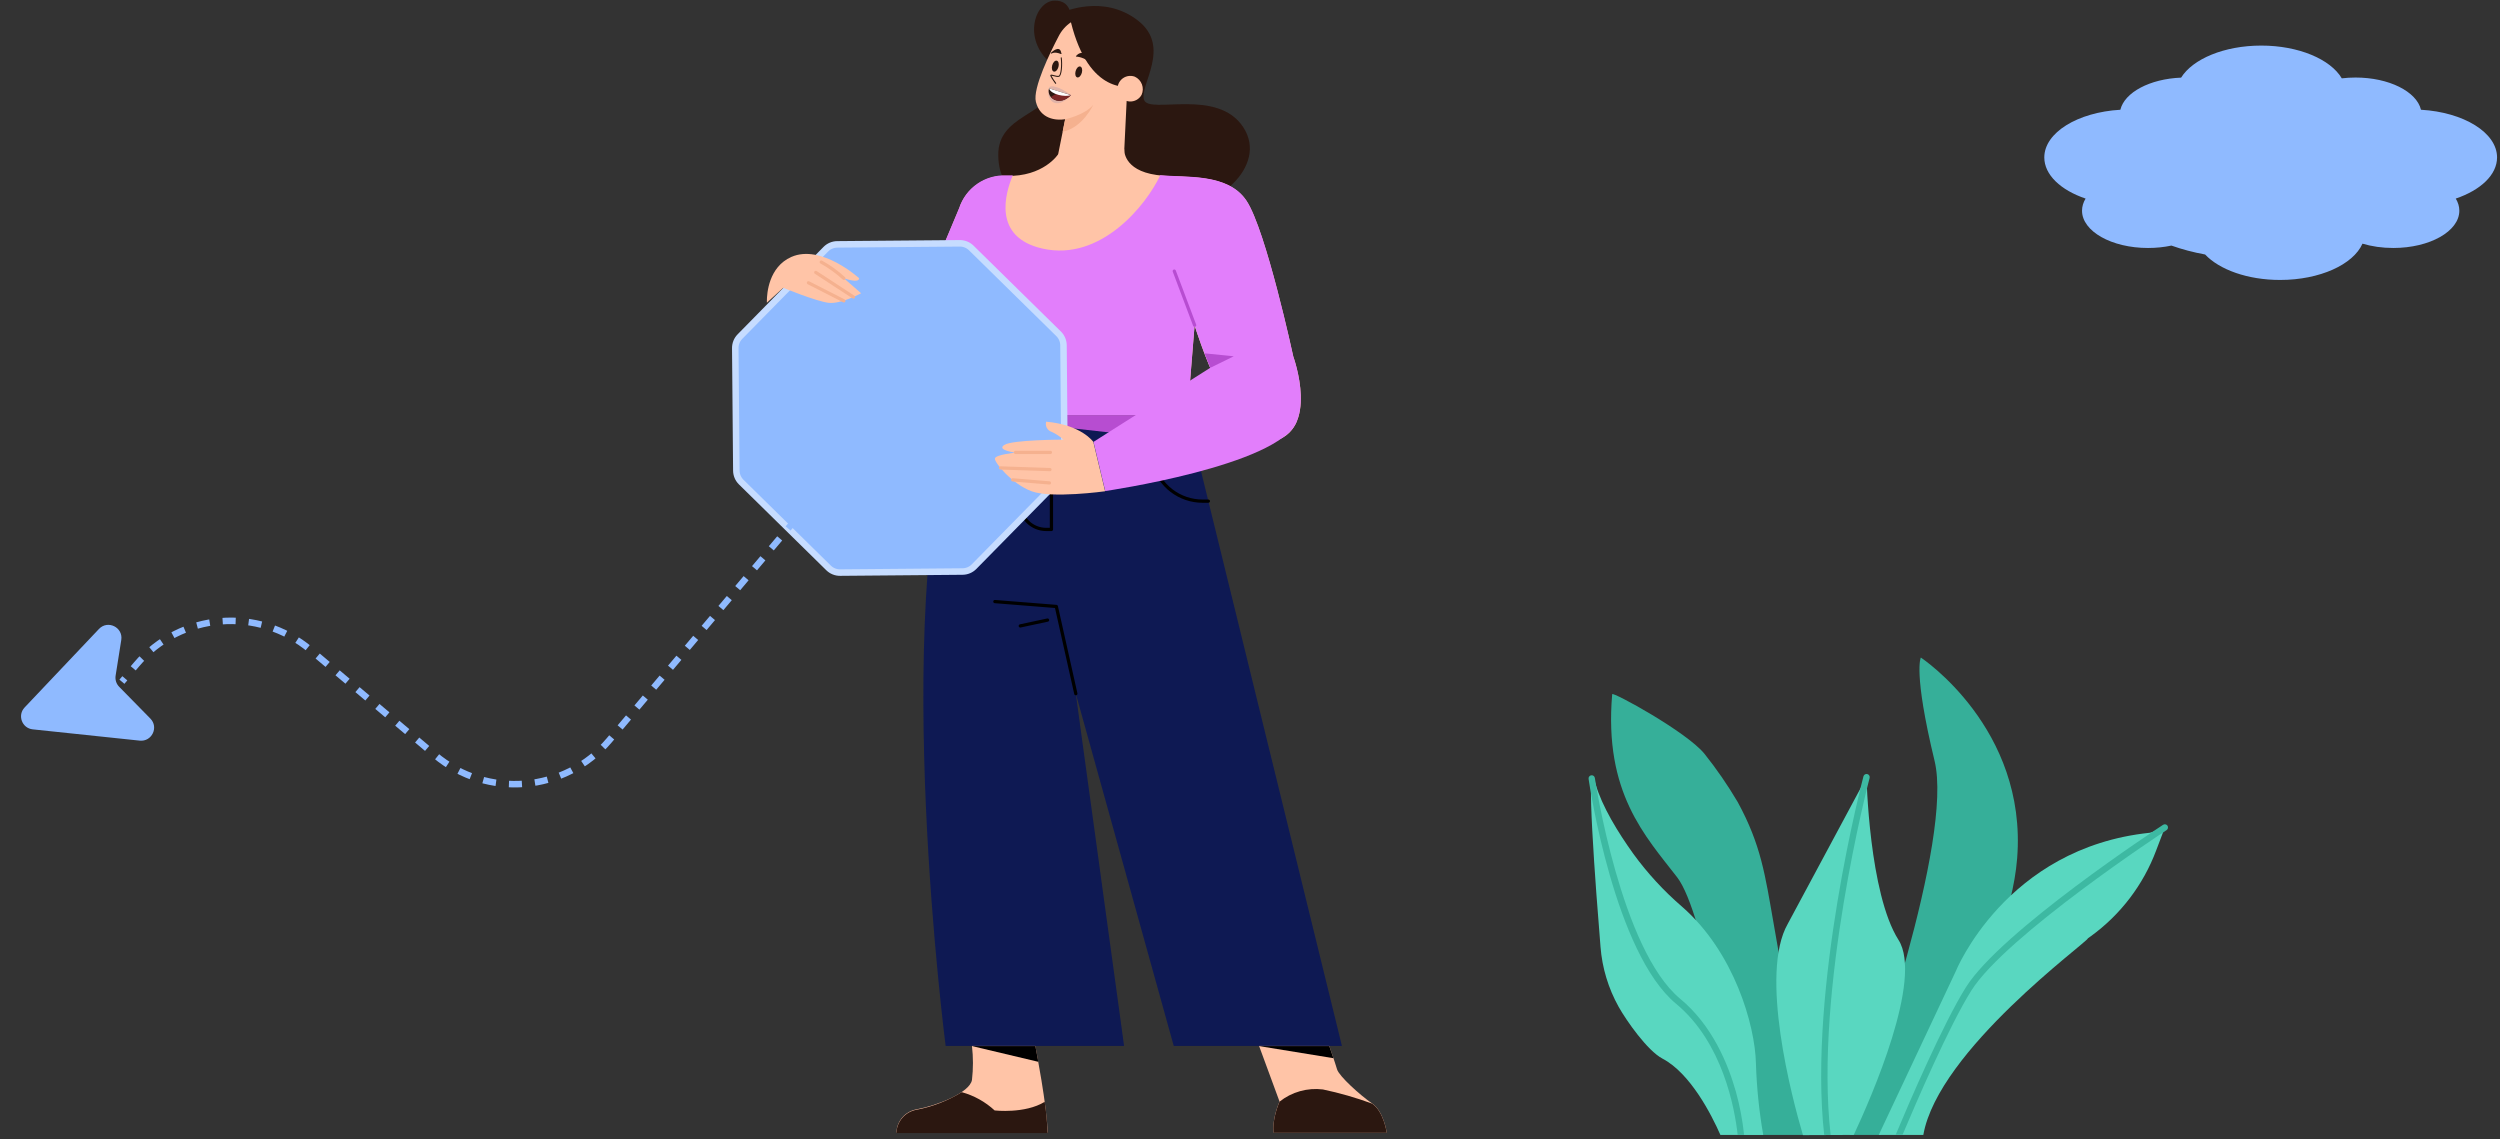 <svg fill="none" height="175" viewBox="0 0 384 175" width="384" xmlns="http://www.w3.org/2000/svg"><rect x="0" y="0" width="384" height="175" fill="#333333" stroke="none"/><path d="m267.28 174.324h10.824l-5.68-32.508c-1.303-7.41-1.912-12.023-5.518-18.632-1.528-2.586-3.234-5.062-5.107-7.411-2.75-3.377-14.128-9.576-14.165-9.147-1.302 15.135 5.084 21.792 9.986 28.135 4.215 5.488 8.569 32.43 9.66 39.563z" fill="#36af99"/><path d="m295.043 101s-1.206 2.159 2.104 15.853c2.931 12.06-9.973 48.981-13.043 57.471h4.764c4.824-6.029 19.64-25.741 20.966-42.481 1.586-20.037-14.791-30.843-14.791-30.843z" fill="#36af99"/><path d="m248.624 154.648c1.206 2.153 4.426 6.742 6.73 7.954 4.311 2.261 7.543 8.647 8.9 11.722h6.579c-.633-3.631-1.008-7.302-1.122-10.986-.133-5.88-3.341-17.083-11.342-24.066-2.799-2.411-5.31-5.136-7.484-8.122-2.339-3.257-4.823-7.291-5.818-10.764-1.671-5.945.102 16.884.771 25.037.251 3.24 1.201 6.388 2.786 9.225z" fill="#59d7c0"/><path d="m330.215 127.912c-22.196 2.309-29.836 21.334-29.836 21.334l-11.801 25.079h6.844c2.292-13.037 25.278-29.65 25.278-30.198l.482-.344c4.551-3.309 8.03-7.882 10.004-13.151l1.333-3.51s-2.159.79-2.304.79z" fill="#59d7c0"/><path d="m284.737 174.324c2.677-5.722 10.685-23.963 6.874-29.951-4.534-7.139-4.914-25.006-4.914-25.006l-12.096 22.534c-4.378 7.664.603 26.617 2.333 32.454z" fill="#59d7c0"/><path d="m257.451 154.184c7.182 5.952 9.009 16.088 9.455 20.141h.989c-.235-2.242-.657-4.461-1.26-6.633-1.206-4.258-3.618-10.191-8.562-14.285-9.124-7.556-13.055-33.618-13.098-33.877-.005-.066-.023-.131-.055-.191-.031-.059-.074-.111-.126-.153-.052-.041-.112-.072-.177-.09-.064-.017-.132-.021-.198-.012-.066.01-.13.033-.187.068s-.106.081-.144.136-.065.117-.078.182c-.014.066-.013.133.001.199.162 1.127 4.028 26.719 13.44 34.515z" fill="#3db9a2"/><path d="m281.185 174.324c-2.538-22.311 5.898-54.499 5.988-54.83.033-.126.014-.259-.051-.371-.066-.112-.173-.193-.299-.226-.125-.033-.259-.015-.371.051-.111.066-.193.173-.226.298-.084.326-8.538 32.562-6.03 55.078z" fill="#3db9a2"/><path d="m332.929 126.826c-.072-.107-.183-.181-.309-.207-.126-.025-.258-.001-.366.068-1.013.664-24.892 16.348-30.295 24.964-3.563 5.681-8.858 18.048-10.781 22.649h1.055c2.038-4.824 7.115-16.655 10.552-22.13 5.289-8.442 29.752-24.506 30-24.663.109-.071.185-.183.212-.311.027-.127.003-.26-.068-.37z" fill="#3db9a2"/><path clip-rule="evenodd" d="m383.549 24.181c0-3.808-5.12-6.942-11.685-7.324-.673-2.794-4.915-4.948-10.049-4.948-.725 0-1.433.043-2.115.125-1.727-2.925-6.614-5.033-12.374-5.033-5.686 0-10.523 2.056-12.306 4.923-4.807.189-8.691 2.271-9.333 4.934-6.564.383-11.683 3.516-11.683 7.324 0 2.684 2.543 5.033 6.344 6.32-.355.584-.548 1.21-.548 1.861 0 3.163 4.541 5.727 10.142 5.727 1.264 0 2.473-.131 3.589-.369 1.603.571 3.338 1.034 5.174 1.37 2.191 2.326 6.528 3.91 11.519 3.91 6.109 0 11.236-2.372 12.652-5.573 1.414.422 3.025.661 4.736.661 5.601 0 10.142-2.564 10.142-5.727 0-.652-.193-1.278-.548-1.861 3.8-1.287 6.343-3.635 6.343-6.32z" fill="#8fbaff" fill-rule="evenodd"/><path d="m182.369 63.767 23.752 96.885h-25.834l-15.049-54.125 7.422 54.125h-27.409s-8.533-65.801 1.347-96.91z" fill="#0e1953"/><path d="m163.222 1.893s6.214-2.866 11.529 1.233c5.316 4.099.147 10.051.988 12.247s11.235-1.911 15.22 4.156c3.984 6.067-4.605 12.917-10.166 11.847-5.56-1.07-17.457-2.45-20.265-1.796-2.809.653-7.137.278-7.194-5.781s7.471-6.124 8.761-10.5c1.29-4.376 1.127-11.406 1.127-11.406z" fill="#2b1710"/><path d="m164.496 3.42s.465-3.437-2.564-3.323c-3.029.114-5.111 6.287 0 10.043z" fill="#2b1710"/><path d="m164.496 3.42c-.809.549-1.464 1.297-1.902 2.172-1.2 2.286-4.017 7.977-3.478 10.067.669 2.637 3.094 2.882 4.499 2.654l-1.176 5.846 10.165.612.449-9.259c.669-.715 1.243-1.514 1.707-2.376-1.339.392-7.479 1.453-10.264-9.716z" fill="#ffc4a7"/><path d="m164.496 14.616c-1.594-1.269-3.343-1.726-3.369-1.045-.538 1.524.94 3.703 3.369 1.045z" fill="#e0b3a8"/><g fill="#2b1710"><path d="m167.846 9.914c.014.004.028.004.042 0.0.014-.004.026-.011.036-.021.031-.031.02-.072.001-.115-.418-1.146-1.639-2.284-2.587-1.234-.029.033-.079.038-.079.083.001.021.01.042.025.056.015.015.036.023.057.023.443-.011 1.626.325 2.47 1.181.009.012.021.022.035.027z"/><path d="m161.47 8.235c.012.003.025.004.037.001.013-.003.024-.008.034-.016.018-.014.435-.33 1.411.075.009.004.02.007.03.007.011 0.0.022-.002.031-.006.01-.004.019-.01.026-.018.008-.008.014-.017.017-.026.012-.043-.036-.062-.042-.106-.216-1.359-1.519-.093-1.571-.054-.009.006-.016.015-.021.024-.006.009-.009.02-.01.03-.002.011-.001.021.002.032s.008.02.014.028c.011.014.025.024.042.029z"/><path d="m162.127 12.869c.012.004.025.004.037.002.012-.002.023-.007.033-.014.009-.006.016-.014.022-.023s.009-.019.011-.03c.002-.011.001-.021-.001-.032-.003-.01-.007-.02-.014-.029-.27-.351-.511-.725-.719-1.117.114.017.227.041.338.073.281.078.602.155.82.101.481-.119.568-1.988.431-2.916 0-.011-.003-.022-.008-.032-.005-.01-.013-.019-.021-.026-.009-.007-.019-.012-.03-.015s-.022-.004-.034-.002c-.011.002-.021.006-.031.012-.009.006-.018.014-.024.023-.006.009-.01.02-.012.031-.002.011-.002.023.001.033.161 1.075-.02 2.664-.311 2.735-.183.042-.491-.037-.741-.101-.318-.089-.504-.13-.546.02-.041.15.383.778.747 1.279.006.008.014.014.023.019.009.005.019.007.029.008z"/><path d="m165.215 10.918c-.129.462-.021.897.245.971s.582-.243.711-.705c.128-.462.02-.895-.246-.969-.266-.074-.582.241-.71.704z"/><path d="m161.619 10.027c-.129.462-.023.895.245.969.268.074.582-.241.711-.704.128-.462.021-.897-.245-.971-.267-.074-.583.243-.711.705z"/><path d="m164.496 14.616-3.369-1.045c-.424 1.523 1.6 2.853 3.369 1.045z"/></g><path d="m161.431 14.903c.398-.318.87-.529 1.372-.614l1.09.131.612.189c-1.191 1.214-2.469 1.009-3.074.294z" fill="#7d2727"/><path d="m161.127 13.571 3.369 1.045c-.944.328-3.077-.1-3.369-1.045z" fill="#fff"/><path d="m163.605 18.321s3.038-.653 4.328-2.229c0 0-1.633 3.552-4.711 4.14z" fill="#f5b18f"/><path d="m175.348 14.565c-.181.331-.453.604-.784.785-.331.181-.708.263-1.084.236s-.737-.162-1.039-.388c-.303-.226-.533-.535-.665-.888s-.159-.738-.078-1.107c.08-.369.265-.707.532-.973s.606-.451.975-.53c.368-.08.752-.052 1.106.081.504.235.896.658 1.09 1.179s.175 1.098-.053 1.605z" fill="#ffc4a7"/><path d="m172.686 22.941s-.253 3.201 4.964 3.936c3.854.539 10.835-.506 13.815 3.985 2.98 4.491 7.185 23.924 7.185 23.924s4.165 11.431-3.315 13.064c-5.952 1.29-11.847-17.857-11.847-17.857l-1.119 13.815h-35.77l.171-16.281-5.601-.817 6.164-14.697c.495-1.51 1.471-2.817 2.779-3.719s2.876-1.351 4.464-1.278c5.715.163 7.953-3.315 7.953-3.315z" fill="#ffc4a7"/><path d="m191.465 30.828c-2.833-4.279-9.308-3.535-13.243-3.919-2.148 4.589-9.137 13.293-18.086 11.276-7.74-1.747-5.715-8.54-4.572-11.243-.319 0-.645 0-.988 0-1.588-.074-3.156.375-4.464 1.278s-2.284 2.209-2.779 3.719l-6.164 14.697 4.368.653c-.289 2.049.163 4.133 1.274 5.879l-.212 10.614h35.77l1.119-13.815s5.895 19.147 11.847 17.857c7.48-1.633 3.315-13.064 3.315-13.064s-4.172-19.408-7.185-23.931z" fill="#e27efb"/><path d="m145.537 47.299c.296-2.107 1.214-4.077 2.637-5.658.645-.64 1.194-1.369 1.633-2.164" stroke="#000" stroke-linecap="round" stroke-linejoin="round" stroke-width=".5"/><path d="m165.247 106.551-2.997-13.398-9.438-.751" stroke="#000" stroke-linecap="round" stroke-linejoin="round" stroke-width=".5"/><path d="m156.715 96.141 4.188-.898" stroke="#000" stroke-linecap="round" stroke-linejoin="round" stroke-width=".5"/><path d="m146.606 63.767 36.776 4.107-1.013-4.107z" fill="#b74dd1"/><path d="m175.127 63.767 2.017 7.422c.451 1.662 1.437 3.129 2.805 4.175 1.368 1.046 3.042 1.613 4.764 1.614h.89" stroke="#000" stroke-linecap="round" stroke-linejoin="round" stroke-width=".5"/><path d="m161.5 63.767v17.555h-.817c-1.061 0-2.078-.421-2.829-1.172-.75-.75-1.171-1.768-1.171-2.829v-13.554" stroke="#000" stroke-linecap="round" stroke-linejoin="round" stroke-width=".5"/><path d="m147.413 37.373c.663-.006 1.301.252 1.774.717l13.418 13.185c.472.465.741 1.098.747 1.761l.164 18.811c.006.663-.252 1.301-.716 1.774l-13.186 13.417c-.464.473-1.098.742-1.761.748l-18.811.164c-.663.006-1.301-.252-1.774-.717l-13.418-13.185c-.472-.465-.741-1.098-.747-1.761l-.164-18.811c-.006-.663.252-1.301.716-1.774l13.186-13.418c.464-.473 1.098-.742 1.761-.748z" fill="#8fbaff" stroke="#c6dcff"/><path d="m193.392 160.653 3.143 8.541s-1.2 2.694-.898 4.785h17.367s-.449-3.266-2.245-4.491c-1.797-1.225-5.087-4.189-5.389-5.242s-1.201-3.593-1.201-3.593z" fill="#ffc4a7"/><path d="m213.004 174.002s-.449-3.266-2.238-4.482c-2.466-.91-4.996-1.639-7.569-2.18-1.179-.147-2.376-.056-3.52.266-1.144.323-2.213.87-3.142 1.611 0 0-1.2 2.695-.898 4.785z" fill="#2b1710"/><path d="m159.026 160.653s1.877 9.611 1.877 13.326h-23.213c.024-.872.35-1.708.924-2.364s1.359-1.09 2.22-1.229c3.143-.596 8.091-2.539 8.459-4.491.203-1.741.203-3.5 0-5.242z" fill="#ffc4a7"/><path d="m160.463 169.242c-3.03 1.861-7.684 1.323-7.684 1.323-1.436-1.327-3.169-2.29-5.054-2.809-2.115 1.308-4.45 2.221-6.891 2.694-.861.139-1.646.574-2.22 1.23s-.9 1.492-.924 2.363h23.213c-.05-1.608-.197-3.211-.44-4.801z" fill="#2b1710"/><path d="m183.496 49.952-3.127-8.312" stroke="#b74dd1" stroke-linecap="round" stroke-linejoin="round" stroke-width=".5"/><path d="m187.554 55.438-19.596 12.435 1.804 7.553s26.504-3.854 29.394-10.655z" fill="#e27efb"/><path d="m185.904 56.492 3.6-1.764-4.49-.457z" fill="#b74dd1"/><path d="m117.792 46.498v-.278c0-1.111.269-5.209 3.756-6.753 4.597-2.033 10.41 3.266 10.41 3.266 0 .874-2.343 0-2.343 0l2.653 2.311s-3.078 1.69-4.98 1.47c-1.903-.22-6.989-2.311-6.989-2.311z" fill="#ffc4a7"/><path d="m129.616 42.75c-1.055-.966-2.22-1.805-3.47-2.498" stroke="#f5b18f" stroke-linecap="round" stroke-linejoin="round" stroke-width=".5"/><path d="m124.177 43.435 5.438 2.776" stroke="#f5b18f" stroke-linecap="round" stroke-linejoin="round" stroke-width=".5"/><path d="m125.304 41.844 5.781 3.78" stroke="#f5b18f" stroke-linecap="round" stroke-linejoin="round" stroke-width=".5"/><path d="m167.934 67.873s-1.797-2.613-7.243-3.103c-.09.314-.056.651.096.94.152.289.411.508.721.612.673.301 1.294.709 1.837 1.208 0 0-7.863 0-9.096.817s1.739 1.176 1.739 1.176-3.021.302-3.168.882c-.147.58 2.588 3.919 5.634 5.054 3.046 1.135 11.292 0 11.292 0z" fill="#ffc4a7"/><path d="m155.979 69.49h5.365" stroke="#f5b18f" stroke-linecap="round" stroke-linejoin="round" stroke-width=".5"/><path d="m153.686 71.875 7.585.253" stroke="#f5b18f" stroke-linecap="round" stroke-linejoin="round" stroke-width=".5"/><path d="m155.556 73.704 5.634.474" stroke="#f5b18f" stroke-linecap="round" stroke-linejoin="round" stroke-width=".5"/><path d="m149.301 160.677 10.182 2.417-.45-2.417z" fill="#000"/><path d="m193.392 160.677 11.422 1.861-.636-1.861z" fill="#000"/><path d="m5.025 112.029c-1.648-.174-2.382-2.161-1.243-3.364l11.418-12.056c1.351-1.427 3.735-.253 3.428 1.688l-.869 5.481c-.099.626.104 1.262.548 1.714l4.789 4.879c1.314 1.338.228 3.586-1.637 3.39z" fill="#8fbaff"/><path d="m122.342 79.64-28.76 34.068c-6.769 8.019-18.756 9.031-26.775 2.262l-19.103-16.127c-8.018-6.769-20.006-5.756-26.775 2.261l-2.203 2.61" stroke="#8fbaff" stroke-dasharray="2 2"/></svg>